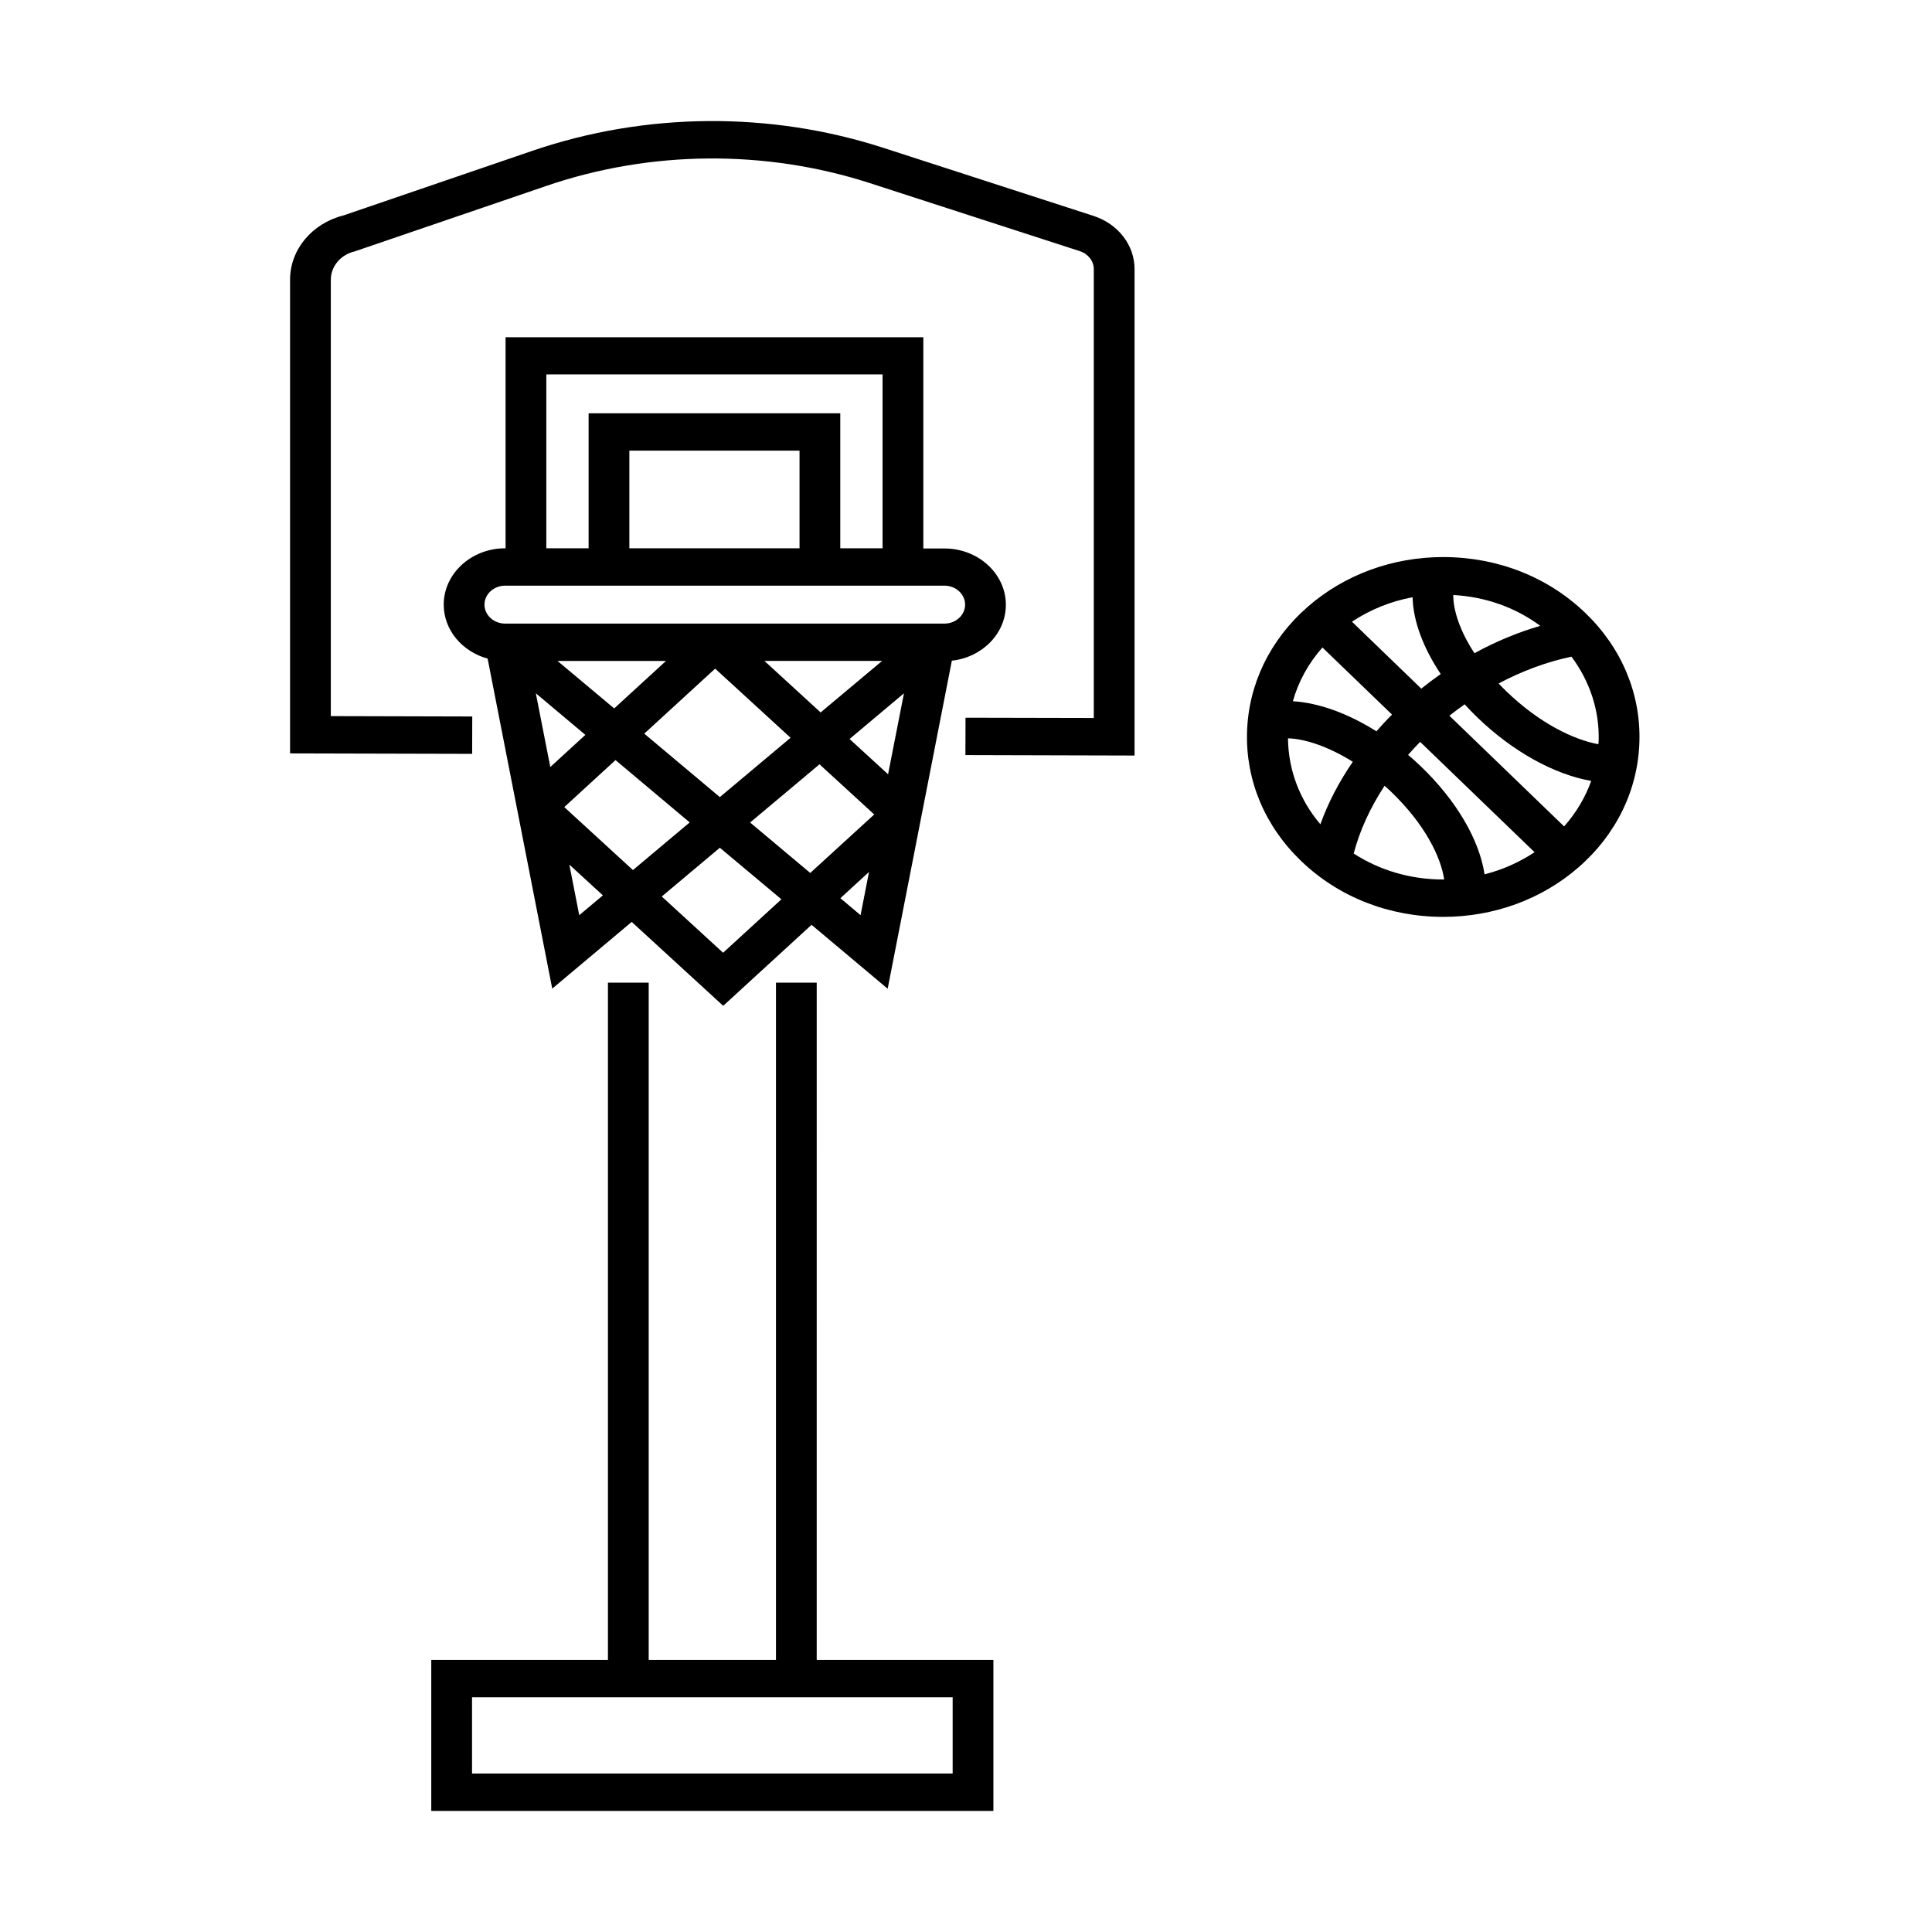<?xml version="1.0" encoding="UTF-8"?>
<!-- Uploaded to: SVG Repo, www.svgrepo.com, Generator: SVG Repo Mixer Tools -->
<svg fill="#000000" width="800px" height="800px" version="1.1" viewBox="144 144 512 512" xmlns="http://www.w3.org/2000/svg">
 <g>
  <path d="m433.84 201.23-55.652-18.023c-30.082-9.758-63.133-9.484-93.051 0.742l-50.09 17.133c-8.371 2.106-14.176 9.062-14.176 17.035v125.54l48.254 0.121 0.027-9.902-37.48-0.098v-115.66c0-3.539 2.617-6.637 6.344-7.5l50.875-17.383c27.543-9.41 57.973-9.656 85.68-0.695l55.625 18.027c2.188 0.719 3.672 2.625 3.672 4.754v118.95l-33.996-0.074-0.027 9.906 44.824 0.121v-128.9c0.027-6.316-4.348-11.984-10.828-14.09z"/>
  <path d="m277.98 233.32v55.98h-0.109c-8.965 0-16.281 6.711-16.281 14.934 0 6.758 4.914 12.453 11.637 14.309l17.121 87.453 21.062-17.68 24.246 22.238 23.414-21.469 20.168 16.938 17.012-86.934c8.047-0.891 14.312-7.18 14.312-14.809 0-8.219-7.289-14.93-16.281-14.93h-5.59v-55.98h-110.71zm10.801 9.902h89.109v46.078h-11.207v-35.777h-66.695v35.777h-11.207zm67.102 20.207v25.871h-45.094v-25.871zm-66.047 83.836-3.836-19.535 13.125 11.02zm63.672-7.75-18.742 15.723-20.035-16.812 18.793-17.23zm-6.941-20.375h31.215l-16.309 13.664zm-39.801 12.602-15.016-12.578h28.734zm-9.262 54.793-2.621-13.395 8.887 8.145zm-3.969-28.648 13.582-12.453 19.656 16.516-15.039 12.629zm42.094 38.602-16.254-14.906 15.391-12.922 16.312 13.664zm36.43-9.953-5.348-4.504 7.586-6.961zm-13.34-11.191-15.934-13.371 18.391-15.426 14.5 13.297zm20.629-26.148-10.207-9.355 14.418-12.109zm14.934-49.988c3.023 0 5.481 2.254 5.481 5.027 0 2.773-2.457 5.023-5.481 5.023h-116.41c-3.023 0-5.481-2.25-5.481-5.023 0-2.773 2.457-5.027 5.481-5.027z"/>
  <path d="m360.44 404.41h-10.801v179.49h-33.727v-179.49h-10.801v179.49h-46.82v40.012h148.97v-40.012h-46.824zm36.023 189.39v20.207h-127.37v-20.207z"/>
  <path d="m564.15 306.46c-9.91-9.559-23.301-14.832-37.695-14.832-13.391 0-26.109 4.656-35.832 13.125-10.07 8.766-15.797 20.625-16.148 33.352-0.352 12.727 4.727 24.832 14.312 34.043 9.91 9.559 23.305 14.832 37.695 14.832 13.395 0 26.113-4.656 35.832-13.121 10.074-8.766 15.797-20.625 16.148-33.352 0.352-12.727-4.727-24.836-14.312-34.047zm-11.961 3.394c-5.941 1.73-11.801 4.156-17.445 7.254-3.859-5.894-5.641-11.391-5.613-15.426 8.531 0.469 16.469 3.293 23.059 8.172zm-33.836-7.578c0.137 6.215 2.754 13.32 7.453 20.352-1.754 1.238-3.481 2.527-5.156 3.863l-18.363-17.73c4.809-3.191 10.262-5.422 16.066-6.484zm-23.895 13.32 18.441 17.777c-1.457 1.438-2.809 2.922-4.133 4.434-7.531-4.754-15.281-7.555-22.141-7.973 1.457-5.199 4.106-10.027 7.832-14.238zm-0.543 46.848c-5.535-6.512-8.504-14.461-8.586-22.781 4.512 0.125 10.668 2.156 17.176 6.215-3.672 5.348-6.562 10.895-8.59 16.566zm32.566 14.633c-8.668 0-16.848-2.426-23.734-6.883 1.566-6.043 4.348-12.109 8.18-17.953 0.621 0.547 1.219 1.09 1.836 1.684 8.723 8.418 13.043 16.984 13.961 23.152h-0.242zm10.938-1.363c-1.352-9.062-7.371-19.484-16.852-28.598-1.105-1.062-2.242-2.078-3.402-3.07 1.027-1.164 2.078-2.328 3.188-3.441l30.324 29.242c-4.023 2.672-8.508 4.652-13.258 5.867zm21.09-12.703-30.406-29.34c1.32-1.039 2.672-2.055 4.051-3.019 1.051 1.164 2.16 2.328 3.348 3.465 9.422 9.09 20.414 15.129 30.188 16.836-1.566 4.383-3.996 8.445-7.18 12.059zm-15.203-35.703c-0.758-0.719-1.461-1.438-2.16-2.18 6.262-3.316 12.797-5.742 19.305-7.106 4.859 6.512 7.426 14.215 7.211 22.234 0 0.324-0.055 0.645-0.082 0.969-6.617-1.215-15.633-5.598-24.273-13.918z"/>
 </g>
</svg>